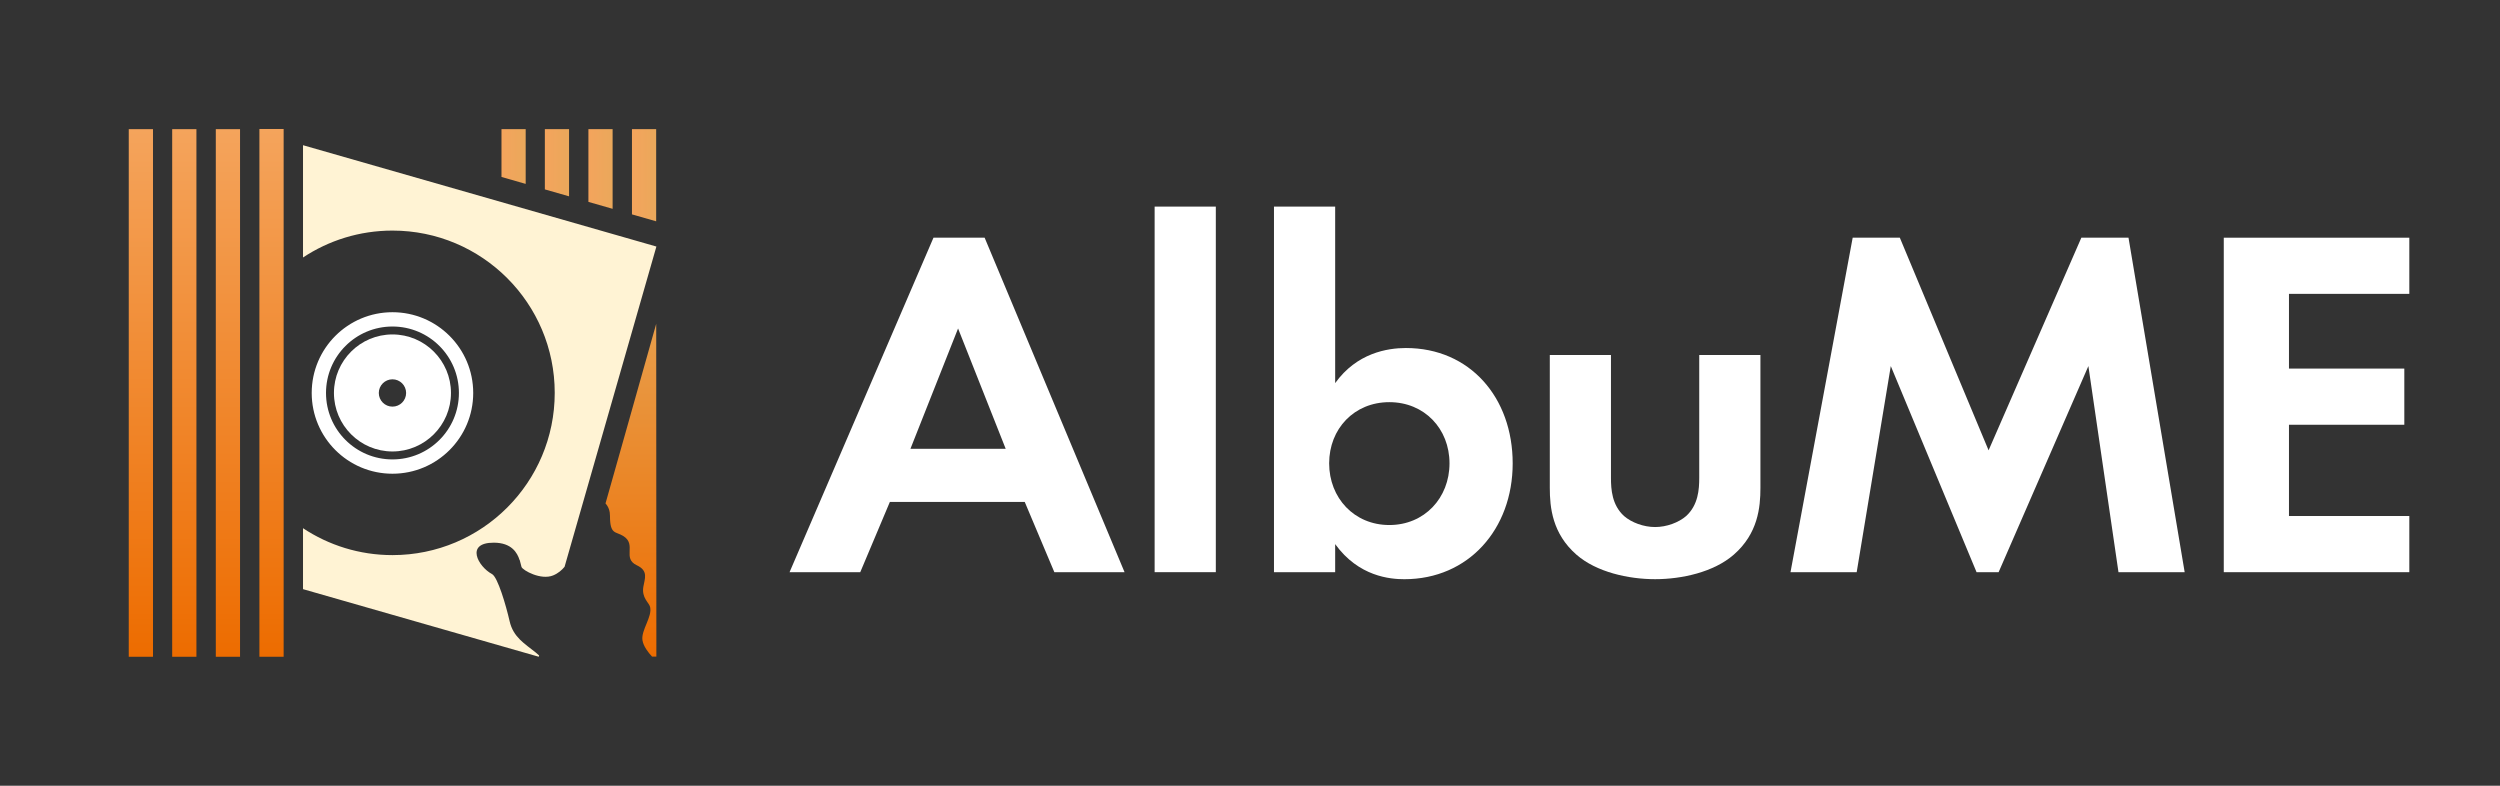 <?xml version="1.0" encoding="UTF-8"?>
<svg id="_レイヤー_1" data-name="レイヤー 1" xmlns="http://www.w3.org/2000/svg" xmlns:xlink="http://www.w3.org/1999/xlink" viewBox="0 0 1629.01 512">
  <rect x="0" y="0" width="1629.01" height="512" fill="#333333" stroke="none"/>
  <defs>
    <style>
      .cls-1 {
        fill: #fff3d4;
      }

      .cls-2 {
        fill: url(#_名称未設定グラデーション_168-2);
      }

      .cls-3 {
        fill: url(#_名称未設定グラデーション_157);
      }

      .cls-4 {
        fill: url(#_名称未設定グラデーション_168-3);
      }

      .cls-5 {
        fill: url(#_名称未設定グラデーション_530);
      }

      .cls-6 {
        fill: #fff;
      }

      .cls-7 {
        fill: none;
      }

      .cls-8 {
        fill: url(#_名称未設定グラデーション_168-4);
      }

      .cls-9 {
        fill: url(#_名称未設定グラデーション_168);
      }

      .cls-10 {
        fill: url(#_名称未設定グラデーション_157-2);
      }

      .cls-11 {
        fill: url(#_名称未設定グラデーション_157-4);
      }

      .cls-12 {
        fill: url(#_名称未設定グラデーション_157-3);
      }
    </style>
    <linearGradient id="_名称未設定グラデーション_530" data-name="名称未設定グラデーション 530" x1="411.13" y1="210.97" x2="411.13" y2="427.83" gradientUnits="userSpaceOnUse">
      <stop offset="0" stop-color="#e89e4b"/>
      <stop offset="1" stop-color="#ed6c00"/>
    </linearGradient>
    <linearGradient id="_名称未設定グラデーション_168" data-name="名称未設定グラデーション 168" x1="355.03" y1="106.05" x2="370.8" y2="106.05" gradientUnits="userSpaceOnUse">
      <stop offset="0" stop-color="#f4a45c"/>
      <stop offset="1" stop-color="#eaa85b"/>
    </linearGradient>
    <linearGradient id="_名称未設定グラデーション_168-2" data-name="名称未設定グラデーション 168" x1="326.77" y1="101.99" x2="342.54" y2="101.99" xlink:href="#_名称未設定グラデーション_168"/>
    <linearGradient id="_名称未設定グラデーション_168-3" data-name="名称未設定グラデーション 168" x1="383.41" y1="110.11" x2="399.18" y2="110.11" xlink:href="#_名称未設定グラデーション_168"/>
    <linearGradient id="_名称未設定グラデーション_168-4" data-name="名称未設定グラデーション 168" x1="411.79" y1="114.18" x2="427.56" y2="114.18" xlink:href="#_名称未設定グラデーション_168"/>
    <linearGradient id="_名称未設定グラデーション_157" data-name="名称未設定グラデーション 157" x1="120.09" y1="84.16" x2="120.09" y2="427.95" gradientUnits="userSpaceOnUse">
      <stop offset="0" stop-color="#f4a45c"/>
      <stop offset="1" stop-color="#ed6c00"/>
    </linearGradient>
    <linearGradient id="_名称未設定グラデーション_157-2" data-name="名称未設定グラデーション 157" x1="91.8" x2="91.8" xlink:href="#_名称未設定グラデーション_157"/>
    <linearGradient id="_名称未設定グラデーション_157-3" data-name="名称未設定グラデーション 157" x1="148.51" x2="148.51" xlink:href="#_名称未設定グラデーション_157"/>
    <linearGradient id="_名称未設定グラデーション_157-4" data-name="名称未設定グラデーション 157" x1="176.93" y1="84.05" x2="176.93" xlink:href="#_名称未設定グラデーション_157"/>
  </defs>
  <g>
    <path class="cls-6" d="M667.73,327.08h-87.9l-19.28,45.75h-46.07l93.78-217.95h33.33l91.17,217.95h-45.75l-19.28-45.75ZM655.32,292.45l-31.04-78.42-31.04,78.42h62.09Z"/>
    <path class="cls-6" d="M792.23,134.62v238.21h-39.87v-238.21h39.87Z"/>
    <path class="cls-6" d="M870,249.64c14.05-19.61,33.98-22.87,46.07-22.87,41.83,0,69.6,32.35,69.6,75.16s-28.76,75.48-70.58,75.48c-9.15,0-29.74-1.63-45.09-22.87v18.3h-39.87v-238.21h39.87v115.02ZM866.08,301.92c0,22.55,16.34,40.19,39.21,40.19s39.21-17.65,39.21-40.19-16.34-39.87-39.21-39.87-39.21,17.32-39.21,39.87Z"/>
    <path class="cls-6" d="M1049.71,231.34v80.06c0,7.52.65,17.65,8.5,24.83,4.9,4.25,12.74,7.19,20.26,7.19s15.36-2.94,20.26-7.19c7.84-7.19,8.5-17.32,8.5-24.83v-80.06h39.87v86.59c0,12.74-1.63,29.74-17.32,43.46-13.07,11.44-33.98,16.01-51.3,16.01s-38.23-4.57-51.3-16.01c-15.68-13.72-17.32-30.72-17.32-43.46v-86.59h39.87Z"/>
    <path class="cls-6" d="M1207.21,154.88h30.72l57.84,138.55,60.45-138.55h30.72l36.6,217.95h-43.13l-19.61-134.3-58.49,134.3h-14.38l-55.88-134.3-22.22,134.3h-43.13l40.52-217.95Z"/>
    <path class="cls-6" d="M1569.92,191.48h-78.42v48.69h75.16v36.6h-75.16v59.47h78.42v36.6h-120.9v-217.95h120.9v36.6Z"/>
  </g>
  <path class="cls-7" d="M424.87,427.83c-2.45-2.63-5.64-6.72-6.24-10.65-1-6.53,6.5-15.28,4.98-21.66-.7-2.93-5.6-5.88-4.41-13.12.87-5.28,3.51-10.41-4.19-14.03-9.77-4.59,0-13.35-8.71-19-5.09-3.3-8.82-.75-8.82-13.12,0-3.14-.84-5.88-2.92-8.23-11.12,39.3-25.78,91.04-28.36,99.92,20.59,0,48.88-.08,58.67-.12Z"/>
  <path class="cls-5" d="M406.3,349.37c8.71,5.66-1.06,14.41,8.71,19,7.69,3.62,5.06,8.74,4.19,14.03-1.19,7.24,3.71,10.19,4.41,13.12,1.53,6.38-5.98,15.13-4.98,21.66.6,3.93,3.8,8.02,6.24,10.65,2.23,0,2.82-.01,2.82-.01l-.1-216.84-20.11,71.35s-5.72,20.24-12.93,45.7c2.08,2.35,2.92,5.09,2.92,8.23,0,12.37,3.73,9.82,8.82,13.12Z"/>
  <path class="cls-1" d="M197.44,94.64v73.14c16.71-11.07,36.75-17.53,58.29-17.53,58.39,0,105.73,47.34,105.73,105.73s-47.34,105.73-105.73,105.73c-21.55,0-41.58-6.46-58.29-17.53v39.71l153.62,44.05.24-.82c-.7-.66-1.46-1.33-2.3-2.01-7.09-5.7-14.54-9.89-16.92-20.28-2.38-10.39-7.74-28.77-11.49-30.77-9.03-4.82-17.74-20.51,1.24-20.45,11.55.04,15.24,6.59,16.73,11.34.02-.05.04-.1.05-.15.68,2.14.92,3.93,1.21,4.64.94,2.29,12.66,8.75,20.58,5.51,3.35-1.37,5.78-3.55,7.47-5.62l59.84-208.68-230.26-66.03Z"/>
  <polygon class="cls-9" points="370.8 127.93 355.03 123.41 355.03 84.16 370.8 84.16 370.8 127.93"/>
  <polygon class="cls-2" points="342.54 119.83 326.77 115.31 326.77 84.16 342.54 84.16 342.54 119.83"/>
  <polygon class="cls-4" points="399.18 136.07 383.41 131.55 383.41 84.16 399.18 84.16 399.18 136.07"/>
  <polygon class="cls-8" points="427.56 144.21 411.79 139.69 411.79 84.16 427.56 84.16 427.56 144.21"/>
  <rect class="cls-3" x="112.2" y="84.16" width="15.79" height="343.79"/>
  <rect class="cls-10" x="83.9" y="84.16" width="15.79" height="343.79"/>
  <rect class="cls-12" x="140.62" y="84.16" width="15.79" height="343.79"/>
  <rect class="cls-11" x="169.03" y="84.05" width="15.79" height="343.89"/>
  <g>
    <path class="cls-6" d="M255.73,217.92c-21.03,0-38.13,17.11-38.13,38.13s17.11,38.13,38.13,38.13,38.13-17.11,38.13-38.13-17.11-38.13-38.13-38.13ZM255.73,264.96c-4.92,0-8.9-3.99-8.9-8.9s3.99-8.9,8.9-8.9,8.9,3.99,8.9,8.9-3.99,8.9-8.9,8.9Z"/>
    <path class="cls-6" d="M255.73,203.44c-29.06,0-52.62,23.56-52.62,52.62s23.56,52.62,52.62,52.62,52.62-23.56,52.62-52.62-23.56-52.62-52.62-52.62ZM255.73,299.36c-23.92,0-43.3-19.39-43.3-43.3s19.39-43.3,43.3-43.3,43.3,19.39,43.3,43.3-19.39,43.3-43.3,43.3Z"/>
  </g>
</svg>